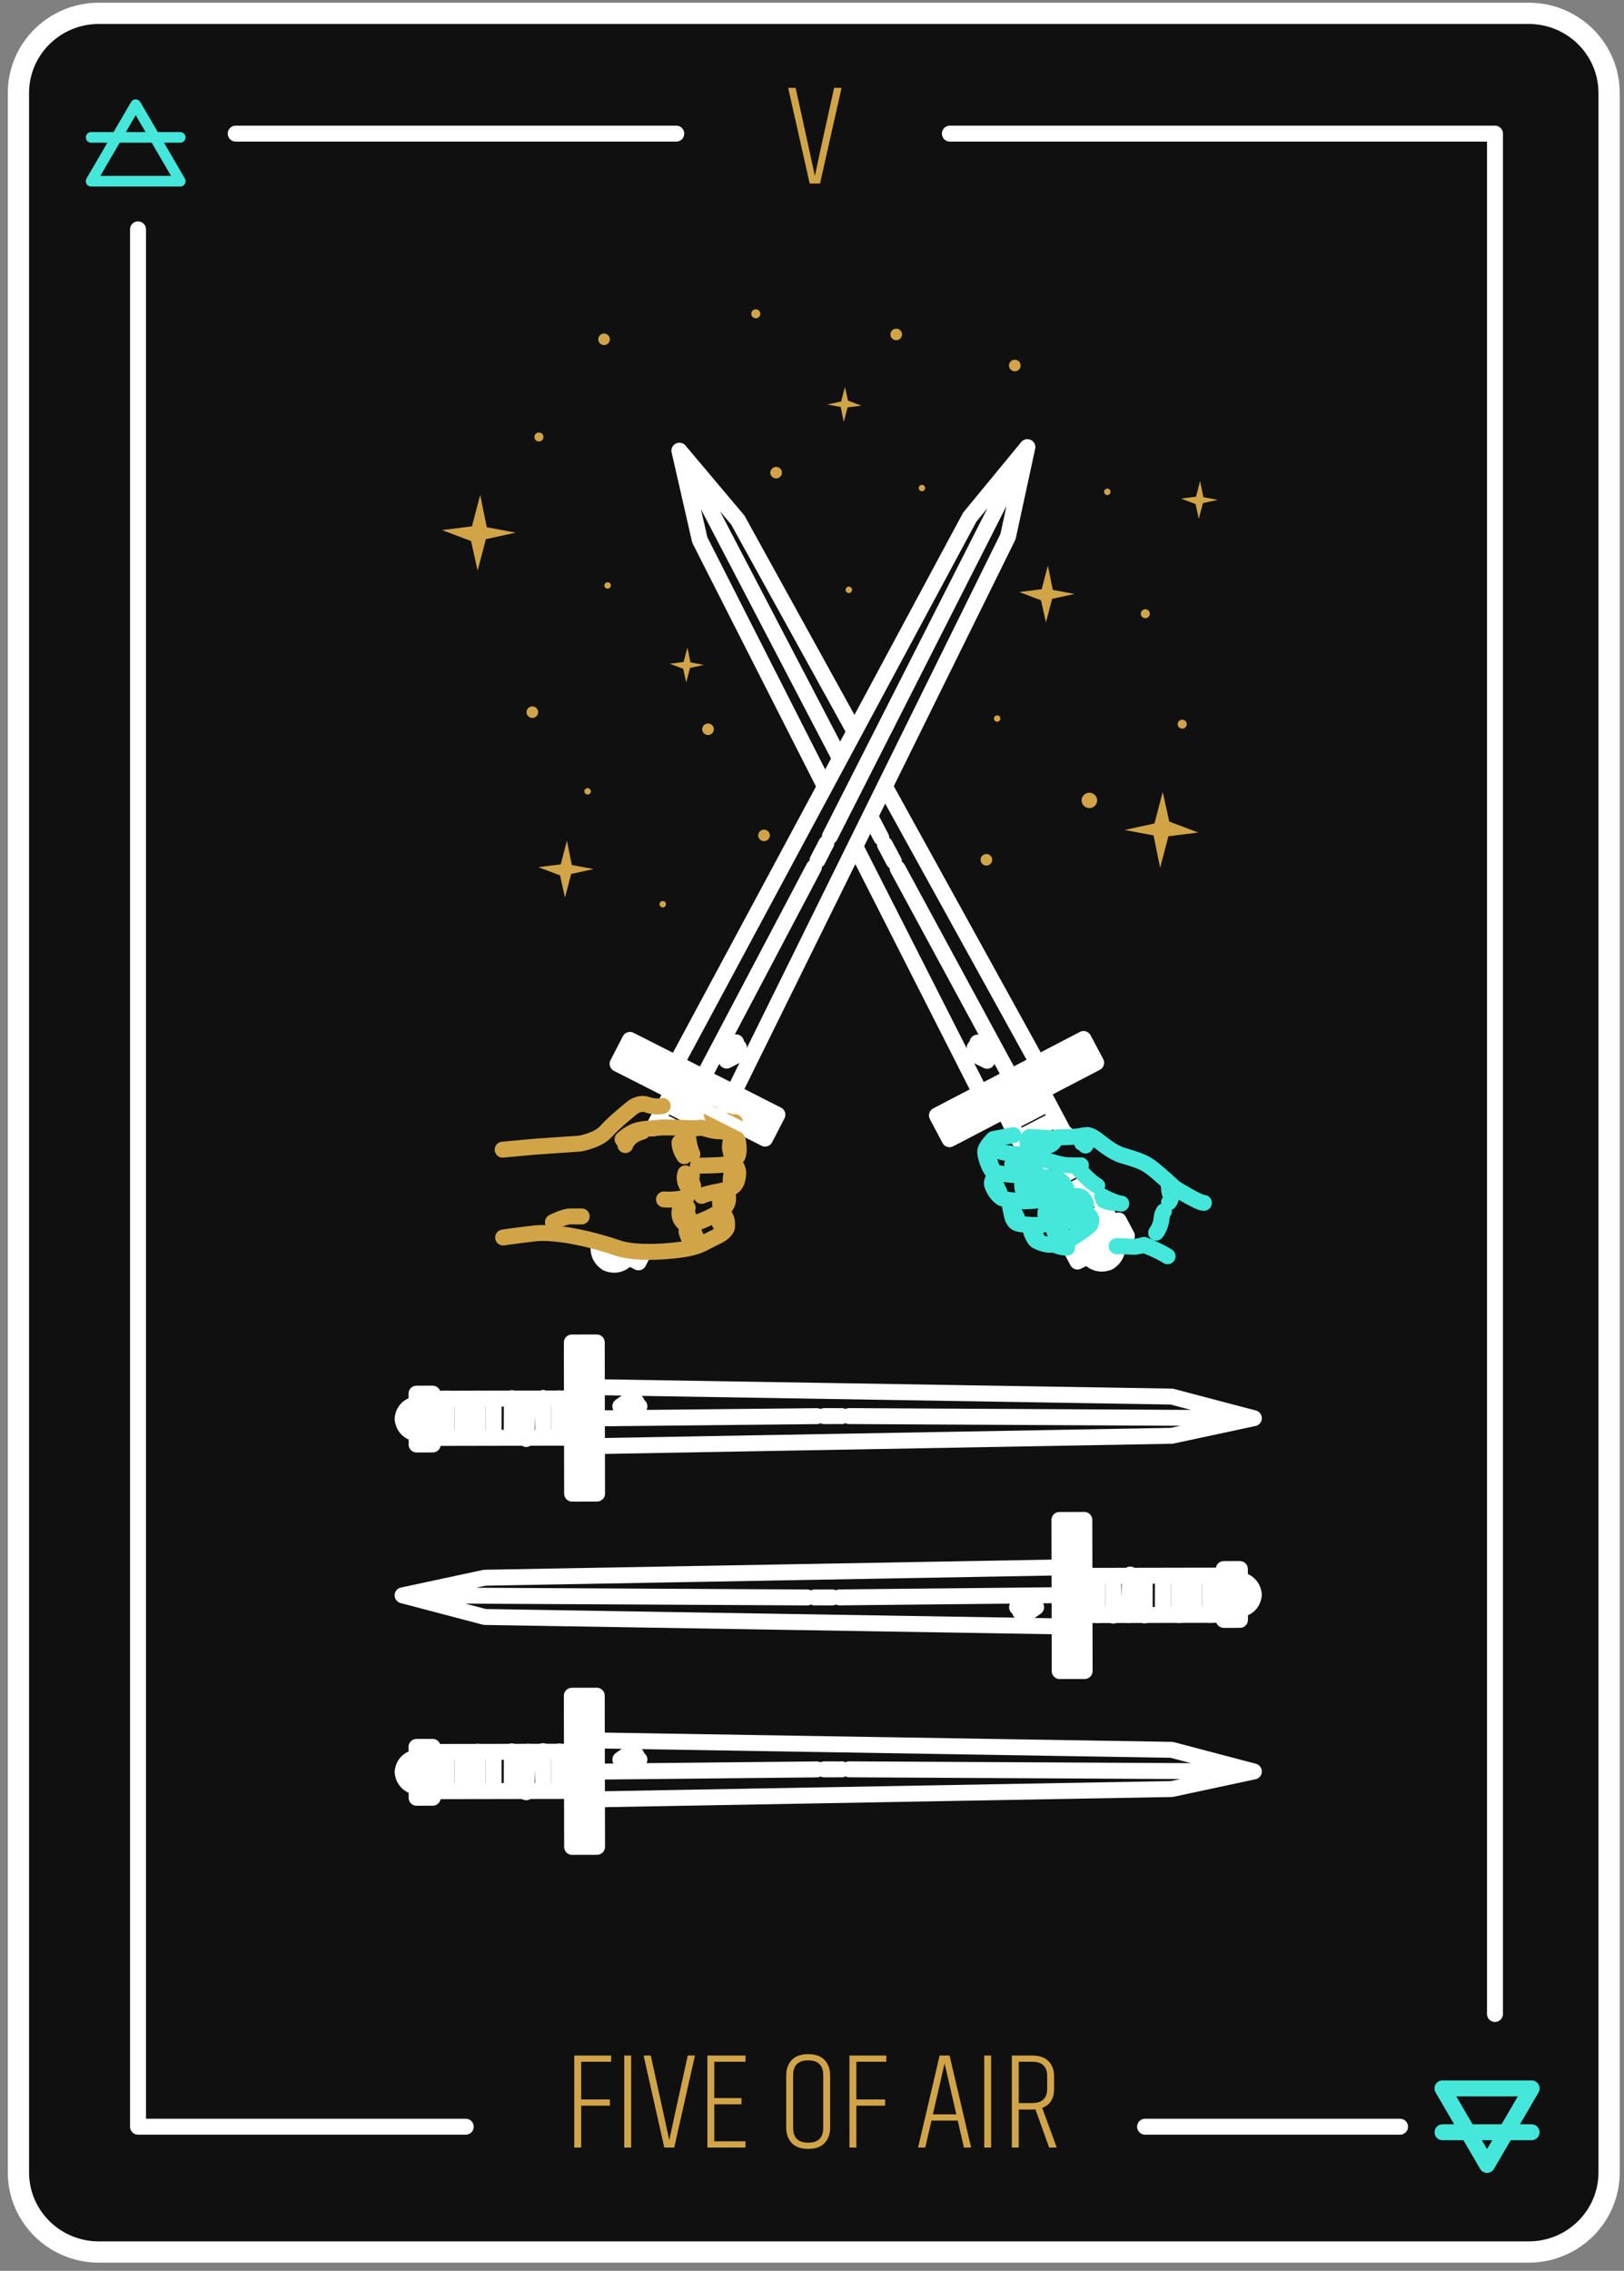 <svg xmlns="http://www.w3.org/2000/svg" width="191" height="267" viewBox="0 0 191 267">
    <rect x="0" y="0" width="191" height="267" fill="#808080" stroke="none"/>
    <g fill="none" fill-rule="evenodd">
        <g>
            <g>
                <g>
                    <path fill="#101010" stroke="#FFF" stroke-linecap="round" stroke-linejoin="round" stroke-width="2.5" d="M177.795 263.217H9.62c-5.22 0-9.452-4.192-9.452-9.365V9.365C.17 4.193 4.401 0 9.621 0h168.174c5.22 0 9.452 4.193 9.452 9.365v244.487c0 5.173-4.232 9.365-9.452 9.365z" transform="translate(-177 -621) translate(179 622) translate(0 .569)"/>
                    <path stroke="#FFF" stroke-linecap="round" stroke-linejoin="round" stroke-width="1.875" d="M120.152 136.75L116.018 128.966 120.494 126.633 123.361 132.032M126.185 137.349L128.78 142.236 124.305 144.569 124.061 144.111M130.53 143.736L130.05 142.832 129.57 141.929 123.768 144.954 124.727 146.761zM124.204 145.775L130.006 142.75" transform="translate(-177 -621) translate(179 622) translate(0 .569)"/>
                    <path stroke="#FFF" stroke-linecap="round" stroke-linejoin="round" stroke-width="1.875" d="M129.303 144.375s.559 1.491-.846 2.433c0 0-1.43.746-2.539-.668M98.63 98.024L113.299 126.923M98.433 84.317L84.778 59.583 77.904 51.422 80.302 61.916 94.974 90.82M120.02 123.419L102.104 90.967M116.858 125.068L103.566 100.539M103.13 99.718L102.433 98.404M102.084 97.747L102.258 98.076M96.726 87.493L77.904 51.422M101.648 96.926L100.366 94.47M114.33 122.401L112.638 121.606M114.095 123.153L112.655 122.435M113.807 121.415L112.961 121.018M126.92 123.388L109.679 132.376 108.196 129.583 125.437 120.595zM126.135 121.909L108.894 130.897M127.935 140.849L126.421 141.632M127.021 139.027L125.554 139.785M126.057 137.349L123.507 138.667M124.668 135.772L122.373 136.959M121.198 134.98L119.592 135.81M119.147 133.768L118.677 133.988M123.403 131.774L122.678 132.114M122.113 130.036L117.714 132.31M121.198 128.214L116.799 130.488M162.66 248.484L132.675 248.484M52.777 248.484L14.232 248.484 14.232 25.399" transform="translate(-177 -621) translate(179 622) translate(0 .569)"/>
                    <path stroke="#44E7D9" stroke-linecap="round" stroke-linejoin="round" stroke-width="1.25" d="M13.959 10.736L16.582 15.236 19.204 19.736 13.959 19.736 8.715 19.736 11.337 15.236z" transform="translate(-177 -621) translate(179 622) translate(0 .569)"/>
                    <g>
                        <path fill="#000" d="M0.277 0.193L10.75 0.193" transform="translate(-177 -621) translate(179 622) translate(0 .569) translate(8.446 14.393)"/>
                        <path stroke="#44E7D9" stroke-linecap="round" stroke-linejoin="round" stroke-width="1.25" d="M0.277 0.193L10.75 0.193" transform="translate(-177 -621) translate(179 622) translate(0 .569) translate(8.446 14.393)"/>
                    </g>
                </g>
                <path fill="#D1A448" fill-rule="nonzero" d="M66.353 251.5v-4.92h3.378v-.73h-3.378v-4.434h3.524v-.73h-4.336V251.5h.812zm5.879 0v-10.815h-.812v10.816h.812zm5.066 0l2.436-10.815h-.844c-1.267 5.716-1.992 9.035-2.176 9.955-.152-.736-.877-4.055-2.176-9.955h-.845l2.436 10.816h1.17zm8.38 0v-.73h-3.67v-4.352h3.2v-.731h-3.2v-4.271h3.67v-.73h-4.482V251.5h4.482zm7.373.163c.855 0 1.5-.23 1.932-.69.433-.46.65-1.058.65-1.795v-6.17c0-.737-.217-1.335-.65-1.795-.433-.46-1.077-.69-1.932-.69-.856 0-1.5.23-1.933.69-.433.46-.65 1.058-.65 1.794v6.171c0 .737.217 1.335.65 1.795.433.46 1.077.69 1.933.69zm0-.73c-1.18 0-1.77-.585-1.77-1.755v-6.17c0-1.17.59-1.755 1.77-1.755 1.18 0 1.77.585 1.77 1.754v6.171c0 1.17-.59 1.754-1.77 1.754zm5.667.568v-4.921h3.378v-.73h-3.378v-4.434h3.524v-.73h-4.336V251.5h.812zm8.104 0l.73-3.167h3.086l.73 3.167h.845l-2.533-10.816h-1.17l-2.533 10.816h.845zm3.654-3.898h-2.761l1.38-5.992 1.38 5.992zm4.092 3.898v-10.816h-.812v10.816h.812zm3.248 0v-4.466h1.575c.173 0 .303-.006.39-.017l1.608 4.483h.893l-1.705-4.661c.93-.347 1.396-1.094 1.396-2.241v-1.478c0-.736-.216-1.326-.65-1.77-.432-.444-1.077-.666-1.932-.666h-2.387v10.816h.812zm1.575-5.23h-1.575v-4.855h1.575c1.18 0 1.77.568 1.77 1.705v1.478c0 1.115-.59 1.672-1.77 1.672z" transform="translate(-177 -621) translate(179 622)"/>
                <g>
                    <path stroke="#44E7D9" stroke-linecap="round" stroke-linejoin="round" stroke-width="1.875" d="M147.218 239.258L144.596 234.758 141.974 230.258 147.218 230.258 152.463 230.258 149.841 234.758z" transform="translate(-177 -621) translate(179 622) translate(25.676 14.292)"/>
                    <path stroke="#FFF" stroke-linecap="round" stroke-linejoin="round" stroke-width="1.875" d="M84.04.419L148.15.419 148.15 221.508M.046.419L51.86.419" transform="translate(-177 -621) translate(179 622) translate(25.676 14.292)"/>
                    <g>
                        <path fill="#000" d="M10.563 0.448L0.09 0.448" transform="translate(-177 -621) translate(179 622) translate(25.676 14.292) translate(141.892 234.966)"/>
                        <path stroke="#44E7D9" stroke-linecap="round" stroke-linejoin="round" stroke-width="1.875" d="M10.563 0.448L0.09 0.448" transform="translate(-177 -621) translate(179 622) translate(25.676 14.292) translate(141.892 234.966)"/>
                    </g>
                    <path stroke="#FFF" stroke-linecap="round" stroke-linejoin="round" stroke-width="1.875" d="M54.859 117.307L55.925 115.243 51.423 112.96 49.144 117.37M48.006 131.996L47.419 133.133 43.089 130.937M42.817 130.8s-.136.374-.095.864c.042.49.26 1.096.968 1.559 0 0 1.439.73 2.53-.697M51.86 109.741L86.374 45.516 93.155 37.279 90.877 47.799 58.621 113.17M55.041 111.354L68.053 86.679M68.48 85.853L69.162 84.532M69.504 83.871L69.333 84.201M69.931 83.045L93.156 37.279M57.538 108.659L59.221 107.845M57.782 109.409L59.213 108.675M58.05 107.668L58.892 107.261" transform="translate(-177 -621) translate(179 622) translate(25.676 14.292)"/>
                    <path stroke="#FFF" stroke-linecap="round" stroke-linejoin="round" stroke-width="1.875" d="M44.961 109.787L62.302 118.581 63.753 115.773 46.412 106.978zM45.729 108.3L63.071 117.095M49.843 116.381L51.458 117.193M50.736 114.549L55.162 116.773M23.293 190.699L39.677 190.668 39.686 195.281 23.302 195.312zM21.32 196.085L22.269 196.083 23.217 196.081 23.205 190.101 21.308 190.105zM22.343 190.103L22.354 196.083M21.317 194.82s-1.466-.184-1.641-1.722c0 0-.003-1.474 1.634-1.766M42.533 196.271L110.137 195.06 119.791 192.992 110.128 190.447 42.52 189.343M42.527 193.012L68.396 192.749M69.259 192.747L70.638 192.744M71.328 192.743L70.983 192.743M72.19 192.741L119.791 192.992M45.802 192.108L47.18 191.08M45.284 191.597L46.489 190.74M46.837 192.106L47.526 191.592" transform="translate(-177 -621) translate(179 622) translate(25.676 14.292)"/>
                    <path stroke="#FFF" stroke-linecap="round" stroke-linejoin="round" stroke-width="1.875" d="M39.612 201.86L39.577 184.09 42.51 184.084 42.544 201.854zM41.165 201.857L41.13 184.086M24.804 195.222L24.811 190.696M26.695 195.261L26.702 190.735M28.488 195.199L28.495 190.673M30.378 195.238L30.385 190.712M32.509 195.159L32.516 190.633M34.211 195.436L34.406 190.672M36.193 195.136L36.2 190.609M38.083 195.175L38.09 190.649M116.174 174.575L99.79 174.607 99.781 169.993 116.165 169.962zM118.147 169.189L117.198 169.191 116.25 169.193 116.261 175.173 118.159 175.169zM117.124 175.171L117.112 169.191" transform="translate(-177 -621) translate(179 622) translate(25.676 14.292)"/>
                    <path stroke="#FFF" stroke-linecap="round" stroke-linejoin="round" stroke-width="1.875" d="M118.15 170.454s1.466.185 1.64 1.722c0 0 .004 1.475-1.634 1.766M96.933 169.003L29.33 170.214 19.675 172.283 29.339 174.827 96.947 175.931M96.94 172.263L71.071 172.526M70.208 172.528L68.828 172.53M68.138 172.532L68.483 172.531M67.276 172.533L19.676 172.282M93.665 173.166L92.287 174.194M94.183 173.678L92.978 174.534M92.63 173.168L91.941 173.682" transform="translate(-177 -621) translate(179 622) translate(25.676 14.292)"/>
                    <path stroke="#FFF" stroke-linecap="round" stroke-linejoin="round" stroke-width="1.875" d="M99.854 163.415L99.889 181.185 96.957 181.191 96.922 163.421zM98.302 163.418L98.337 181.188M114.662 170.052L114.655 174.578M112.772 170.013L112.765 174.539M110.979 170.076L110.971 174.601M109.088 170.036L109.081 174.562M106.958 170.116L106.951 174.642M105.256 169.839L105.06 174.602M103.274 170.139L103.267 174.665M101.384 170.099L101.376 174.626M23.293 149.165L39.677 149.133 39.686 153.746 23.302 153.778zM21.32 154.551L22.269 154.549 23.217 154.547 23.205 148.567 21.308 148.57zM22.343 148.568L22.354 154.549M21.317 153.286s-1.466-.185-1.641-1.722c0 0-.003-1.475 1.634-1.766M42.533 154.737L110.137 153.526 119.791 151.457 110.128 148.913 42.52 147.809M42.527 151.477L68.396 151.214M69.259 151.212L70.638 151.21M71.328 151.209L70.983 151.209M72.19 151.207L119.791 151.457M45.802 150.574L47.18 149.546M45.284 150.062L46.489 149.206M46.837 150.572L47.526 150.058" transform="translate(-177 -621) translate(179 622) translate(25.676 14.292)"/>
                    <path stroke="#FFF" stroke-linecap="round" stroke-linejoin="round" stroke-width="1.875" d="M39.612 160.325L39.577 142.555 42.51 142.55 42.544 160.32zM41.165 160.322L41.13 142.552M24.804 153.688L24.811 149.161M26.695 153.727L26.702 149.201M28.488 153.665L28.495 149.138M30.378 153.704L30.385 149.178M32.509 153.624L32.516 149.098M34.211 153.901L34.406 149.137M36.193 153.601L36.2 149.075M38.083 153.641L38.09 149.115" transform="translate(-177 -621) translate(179 622) translate(25.676 14.292)"/>
                    <path stroke="#D1A448" stroke-linecap="round" stroke-linejoin="round" stroke-width="1.875" d="M58.466 122.355s-.27.752-.196 1.342M58.335 120.333s-.327-.68-.058-1.432M50.257 114.743s-.82.205-1.833-.151c-1.012-.356-1.877.47-1.877.47s-2 1.607-2.955 2.683c-.955 1.075-3.074 1.424-3.074 1.424l-5.305.367-3.768.346M58.759 116.635s-.286.924-1.477 1.07c-1.192.146-2.368-.55-2.71-.388-.343.162-3.65-.153-4.841-.008-1.192.146-1.445.057-2.384.291-.939.235-1.804 1.06-1.804 1.06M47.853 117.778s-1.534.308-1.983 1.562" transform="translate(-177 -621) translate(179 622) translate(25.676 14.292)"/>
                    <path stroke="#D1A448" stroke-linecap="round" stroke-linejoin="round" stroke-width="1.875" d="M57.282 117.705s1.771.622 1.845 1.213c.073.59.147 1.18-.033 1.682-.18.501-1.208.987-1.804 1.06-.596.072-2.89.113-2.89.113M58.482 121.514s.76.267.653 1.358c-.106 1.092-.538 1.505-1.477 1.74-.939.234-2.13.38-2.816.703M57.266 127.296s.67.518.564 1.61c0 0 .073.59-1.298 1.237-1.371.647-1.804 1.06-3.339 1.367-1.535.308-5.959.729-8.236-.072-2.278-.8-6.958-2.041-9.812-1.702-2.854.34-3.644.472-3.644.472M53.054 125.534s-1.535.307-2.637.202M53.846 124.118s-.327-.679-.148-1.18M53.413 124.531s-.833-.857-.474-1.86M53.348 127.895s-.327-.679-.147-1.18M52.826 128.558s-.923-.606-.474-1.86M53.552 130.507s-.253-.089-.49-1.018M54.401 130.524s-.58-.769-.563-1.61M53.747 120.414s-.326-.679-.473-1.86M52.809 120.649s-.58-.768-.564-1.61M57.03 126.366s-.074-.59.105-1.092M57.234 128.979s-.58-.769-.4-1.27" transform="translate(-177 -621) translate(179 622) translate(25.676 14.292)"/>
                    <path stroke="#D1A448" stroke-linecap="round" stroke-linejoin="round" stroke-width="1.875" d="M57.821 124.951s.49 1.019-.375 1.844c-.865.825-2.833 1.545-2.833 1.545M56.024 115.705c.077.874 1.91.814 1.91.814M37.359 128.402s1.35-.67 2.027-.67h1.351" transform="translate(-177 -621) translate(179 622) translate(25.676 14.292)"/>
                    <g>
                        <path fill="#000" d="M0.196 0.29L17.595 9.078" transform="translate(-177 -621) translate(179 622) translate(25.676 14.292) translate(44.595 109.45)"/>
                        <path stroke="#FFF" stroke-linecap="round" stroke-linejoin="round" stroke-width="1.25" d="M0.196 0.29L17.595 9.078" transform="translate(-177 -621) translate(179 622) translate(25.676 14.292) translate(44.595 109.45)"/>
                    </g>
                    <path stroke="#44E7D9" stroke-linecap="round" stroke-linejoin="round" stroke-width="1.875" d="M93.823 121.278c.466.615.156 1.02.156 1.02-.14.28-1.03.505-1.593.575-.565.07-3.048-.178-3.359-.471-.31-.293-.905-1.774-.821-2.361.084-.588.957-1.413.957-1.413l2.338-.447" transform="translate(-177 -621) translate(179 622) translate(25.676 14.292)"/>
                    <path stroke="#44E7D9" stroke-linecap="round" stroke-linejoin="round" stroke-width="1.875" d="M90.153 120.164s.974.237 1.877.264c.903.026 1.637.529 1.665.682M91.425 121.84s.085.461.579.53c0 0 .988.14 1.679-.113 0 0 .169-.476-.1-1.063l-.618-.157s-1.172-.263-1.6.587M88.984 121.997s-.467-.964-.2-1.426M89.69 122.695s-.86.728-.69 1.3c.17.574.708 1.398 1.23 1.62.523.224 2.075.292 2.173.306M92.7 125.962s1.213-.03 1.679-.114c.465-.084 2.892-.143 3.328-.73 0 0 .225-.518-.156-1.02M92.767 123.027s.987.138 1.298.082c.31-.056 2.511.053 2.92.36.41.307.396.405.396.405" transform="translate(-177 -621) translate(179 622) translate(25.676 14.292)"/>
                    <path stroke="#44E7D9" stroke-linecap="round" stroke-linejoin="round" stroke-width="1.875" d="M91.388 125.978s-.395.294-.225.867.142 1.118.538 1.522c.396.405 1.27.279 1.764.348.494.07 2.272-.03 2.54-.143.267-.112 1.424-.45 1.904-.631.479-.183 1.523-.436 1.889-.883 0 0 .366-.448.225-.867-.142-.42-.453-.713-.594-.782-.322-.16-1.453-.055-1.778.1-.324.154-1.576.266-1.576.266" transform="translate(-177 -621) translate(179 622) translate(25.676 14.292)"/>
                    <path stroke="#44E7D9" stroke-linecap="round" stroke-linejoin="round" stroke-width="1.875" d="M93.79 128.91s-.325.154-.225.518c.099.363.368.95.594 1.131.226.182 1.37.642 1.947.473.579-.169 1.016-.057 1.778-.45.76-.392 2.613-1.678 2.692-1.918.117-.355.14-.686-.045-.916-.237-.295-.719-.439-.719-.439-.296-.041-1.565.73-2.1.953-.537.225-.903.323-.903.323s-.149.05-.653.019M91.614 126.509s-.155.377 0 .699c.157.32.185.474.312.642M94.016 129.441s.03.503.199.727M95.664 126.727s-.225.518.057 1.006M95.297 127.175s-.168.476.27.936M95.818 126.35s.51.67.425 1.257M93.275 123.697s-.239.615.03 1.202M93.572 124.088s.142.419.072 1.258M92.556 123.796s-.112.783.312 1.341M89.424 123.855s.1.364.453 1.062M93.005 122.062c-.634.21-1.157-.013-1.157-.013M96.922 129.2s.34.447.425.908M96.697 129.368s.071.559.51 1.02M96.358 129.27s-.098.336.156.671M99.453 121.718s-.156.029-1.411.002c-1.256-.026-3.12-.737-3.868-1.141-.748-.405-1.003-1.439-1.003-1.439s-.043-.405.084-.587M98.93 121.845s1.371 1.69 2.444 2.29M104.199 126.228c-.748-.056-2.245-.864-2.245-.864M103.762 126.141c-.86.054-1.623-.302-1.623-.302M96.414 131.087s.652.317 1.417.327M109.645 132.418c-.909-.622-2.781-1.338-2.781-1.338-.79.238-1.242.225-1.242.225s-2.032-.122-1.982-.07" transform="translate(-177 -621) translate(179 622) translate(25.676 14.292)"/>
                    <path stroke="#44E7D9" stroke-linecap="round" stroke-linejoin="round" stroke-width="1.875" d="M96.443 118.567s-.117.548-.57.754c-.453.207-2.13.206-2.494-.575 0 0-.048-.162.035-.355l3.03.176zM99.857 118.181c-.945.267-3.16.256-3.16.256M100.111 118.167s.367-.098 1.186.516c.82.614 1.85 1.507 3.008 1.87 1.157.361 2.329.625 3.33 1.365 1.004.74 2.826 2.443 2.826 2.443s2.781 1.78 3.453 1.779M99.83 118.377s-.367.448-.254.713M100.239 118.335s-.098.685-.253 1.062M100.492 118.32s.001.35-.027.546M99.328 128.023s.44-.344.64-.392c.124.047.657.116.551.726 0 0-.987.91-1.495.589-.508-.321.169-.825.169-.825M98.51 125.812s.644-.248.903-.222c.133.117.755.442.427 1.18 0 0-1.492.736-2 .096-.51-.639.474-.988.474-.988M108.295 129.647s.55-.672.647-1.706c0 0 .013-.447.267-.811M109.814 126.067s.437-.588.182-.923c-.254-.335-.128-.866-.212-.978M96.043 123.993s-1.027.189-.628.9c.398.712 1.99.223 1.99.223.443-.677-.118-1.097-.231-1.233-.25-.067-.927.075-.927.075l-.204.035zM93.806 118.93s.465.265 1.016.292M95.873 124.91s.226.181.635.139M99.659 128.735s.55-.322.62-.462" transform="translate(-177 -621) translate(179 622) translate(25.676 14.292)"/>
                    <path fill="#D1A448" d="M88.852 85.353c.248.282.218.71-.067.957-.286.246-.718.216-.966-.067-.249-.283-.219-.711.067-.957.285-.246.718-.216.966.067M55.15 69.941c.284-.246.717-.216.965.067.248.282.218.71-.067.957-.286.246-.718.216-.966-.067-.248-.282-.218-.711.067-.957M41.722 77.505c.138.157.121.395-.037.531-.159.137-.4.12-.537-.037-.138-.157-.121-.395.038-.531.158-.137.398-.12.536.037M50.56 90.776c.138.157.12.395-.037.532-.159.136-.4.12-.537-.037-.138-.157-.121-.395.037-.532.159-.137.4-.12.537.037M62.7 82.486c.249.283.219.712-.067.957-.285.246-.717.216-.966-.066-.248-.283-.218-.711.067-.957.286-.246.718-.217.966.066M89.73 68.84c.198.07.302.284.232.48-.07.197-.286.3-.485.231-.198-.069-.302-.284-.232-.48.07-.197.286-.3.485-.23M111.543 69.354c.277.096.423.397.326.672-.098.275-.402.42-.68.323-.277-.096-.423-.398-.325-.673.097-.275.402-.42.679-.322M64.124 39.839c.248.283.218.711-.067.957-.286.246-.718.216-.966-.067-.249-.282-.219-.71.067-.957.285-.246.718-.216.966.067M42.92 24.092c.286-.245.719-.216.967.067.248.283.218.711-.067.957-.286.246-.718.216-.966-.066-.249-.283-.218-.712.067-.958M72.444 53.813c.138.157.12.395-.037.532-.16.136-.4.12-.537-.037-.138-.157-.121-.395.037-.532.159-.137.399-.12.537.037M44.075 53.295c.138.157.121.395-.037.532-.159.137-.4.12-.537-.037-.138-.157-.121-.395.037-.532.159-.137.4-.12.537.037M35.45 67.997c.249.283.219.711-.066.957-.286.246-.718.216-.966-.066-.249-.283-.219-.711.067-.957.285-.246.718-.217.966.066M35.872 36.59c-.28.09-.58-.063-.67-.34-.09-.277.063-.575.343-.664.28-.09.58.063.67.34.09.278-.063.575-.343.664M80.88 41.735c.198.07.302.285.232.481-.07.196-.286.3-.484.23-.199-.069-.303-.284-.234-.48.07-.196.288-.3.486-.23M107.201 56.369c.278.097.424.397.326.673-.097.274-.402.419-.68.322-.276-.096-.422-.397-.325-.673.098-.274.402-.419.68-.322M78.247 23.585c.247.283.218.712-.068.957-.285.246-.718.216-.966-.066-.248-.283-.218-.711.068-.957.284-.246.717-.217.966.066M102.845 42.29c.138.157.12.395-.037.531-.16.137-.4.12-.537-.036-.138-.157-.122-.396.037-.532.158-.137.399-.12.537.037M92.195 27.237c.248.283.218.712-.067.958-.286.245-.718.215-.967-.067-.248-.283-.217-.711.068-.957.285-.246.718-.216.966.066M100.978 78.081c.41.29.506.855.213 1.262-.293.406-.863.5-1.274.21-.41-.29-.506-.854-.213-1.261.293-.406.863-.501 1.274-.211M61.39 21.106c.278.097.424.398.326.673-.097.275-.401.42-.679.323-.277-.097-.423-.398-.325-.673.097-.275.401-.42.679-.323" transform="translate(-177 -621) translate(179 622) translate(25.676 14.292)"/>
                </g>
                <path fill="#D1A448" fill-rule="nonzero" d="M94.445 20.578l2.534-11.25h-.878c-1.318 5.946-2.072 9.398-2.264 10.355-.157-.766-.912-4.217-2.263-10.355h-.879l2.534 11.25h1.216z" transform="translate(-177 -621) translate(179 622)"/>
                <g fill="#D1A448">
                    <path d="M14.785 60.119L14.205 57.508 11.649 56.541 14.284 56.212 15.014 53.433 15.593 56.289 18.15 56.766 15.515 57.341zM29.045 34.83L28.688 33.22 27.112 32.624 28.736 32.421 29.186 30.708 29.543 32.469 31.12 32.763 29.495 33.117zM4.511 21.68L3.738 18.2.332 16.911 3.843 16.472 4.816 12.769 5.588 16.575 8.996 17.212 5.484 17.977zM47.714.078L48.071 1.687 49.647 2.284 48.023 2.487 47.573 4.2 47.216 2.439 45.639 2.145 47.264 1.791zM85.086 47.703L85.858 51.182 89.265 52.472 85.754 52.911 84.781 56.613 84.009 52.807 80.601 52.171 84.113 51.406zM71.352 27.772L70.772 25.162 68.216 24.194 70.85 23.865 71.58 21.087 72.159 23.943 74.716 24.42 72.081 24.994zM89.33 15.581L88.945 13.848 87.248 13.206 88.997 12.987 89.482 11.143 89.866 13.039 91.564 13.356 89.815 13.737z" transform="translate(-177 -621) translate(179 622) translate(49.662 44.416)"/>
                </g>
            </g>
        </g>
    </g>
</svg>
